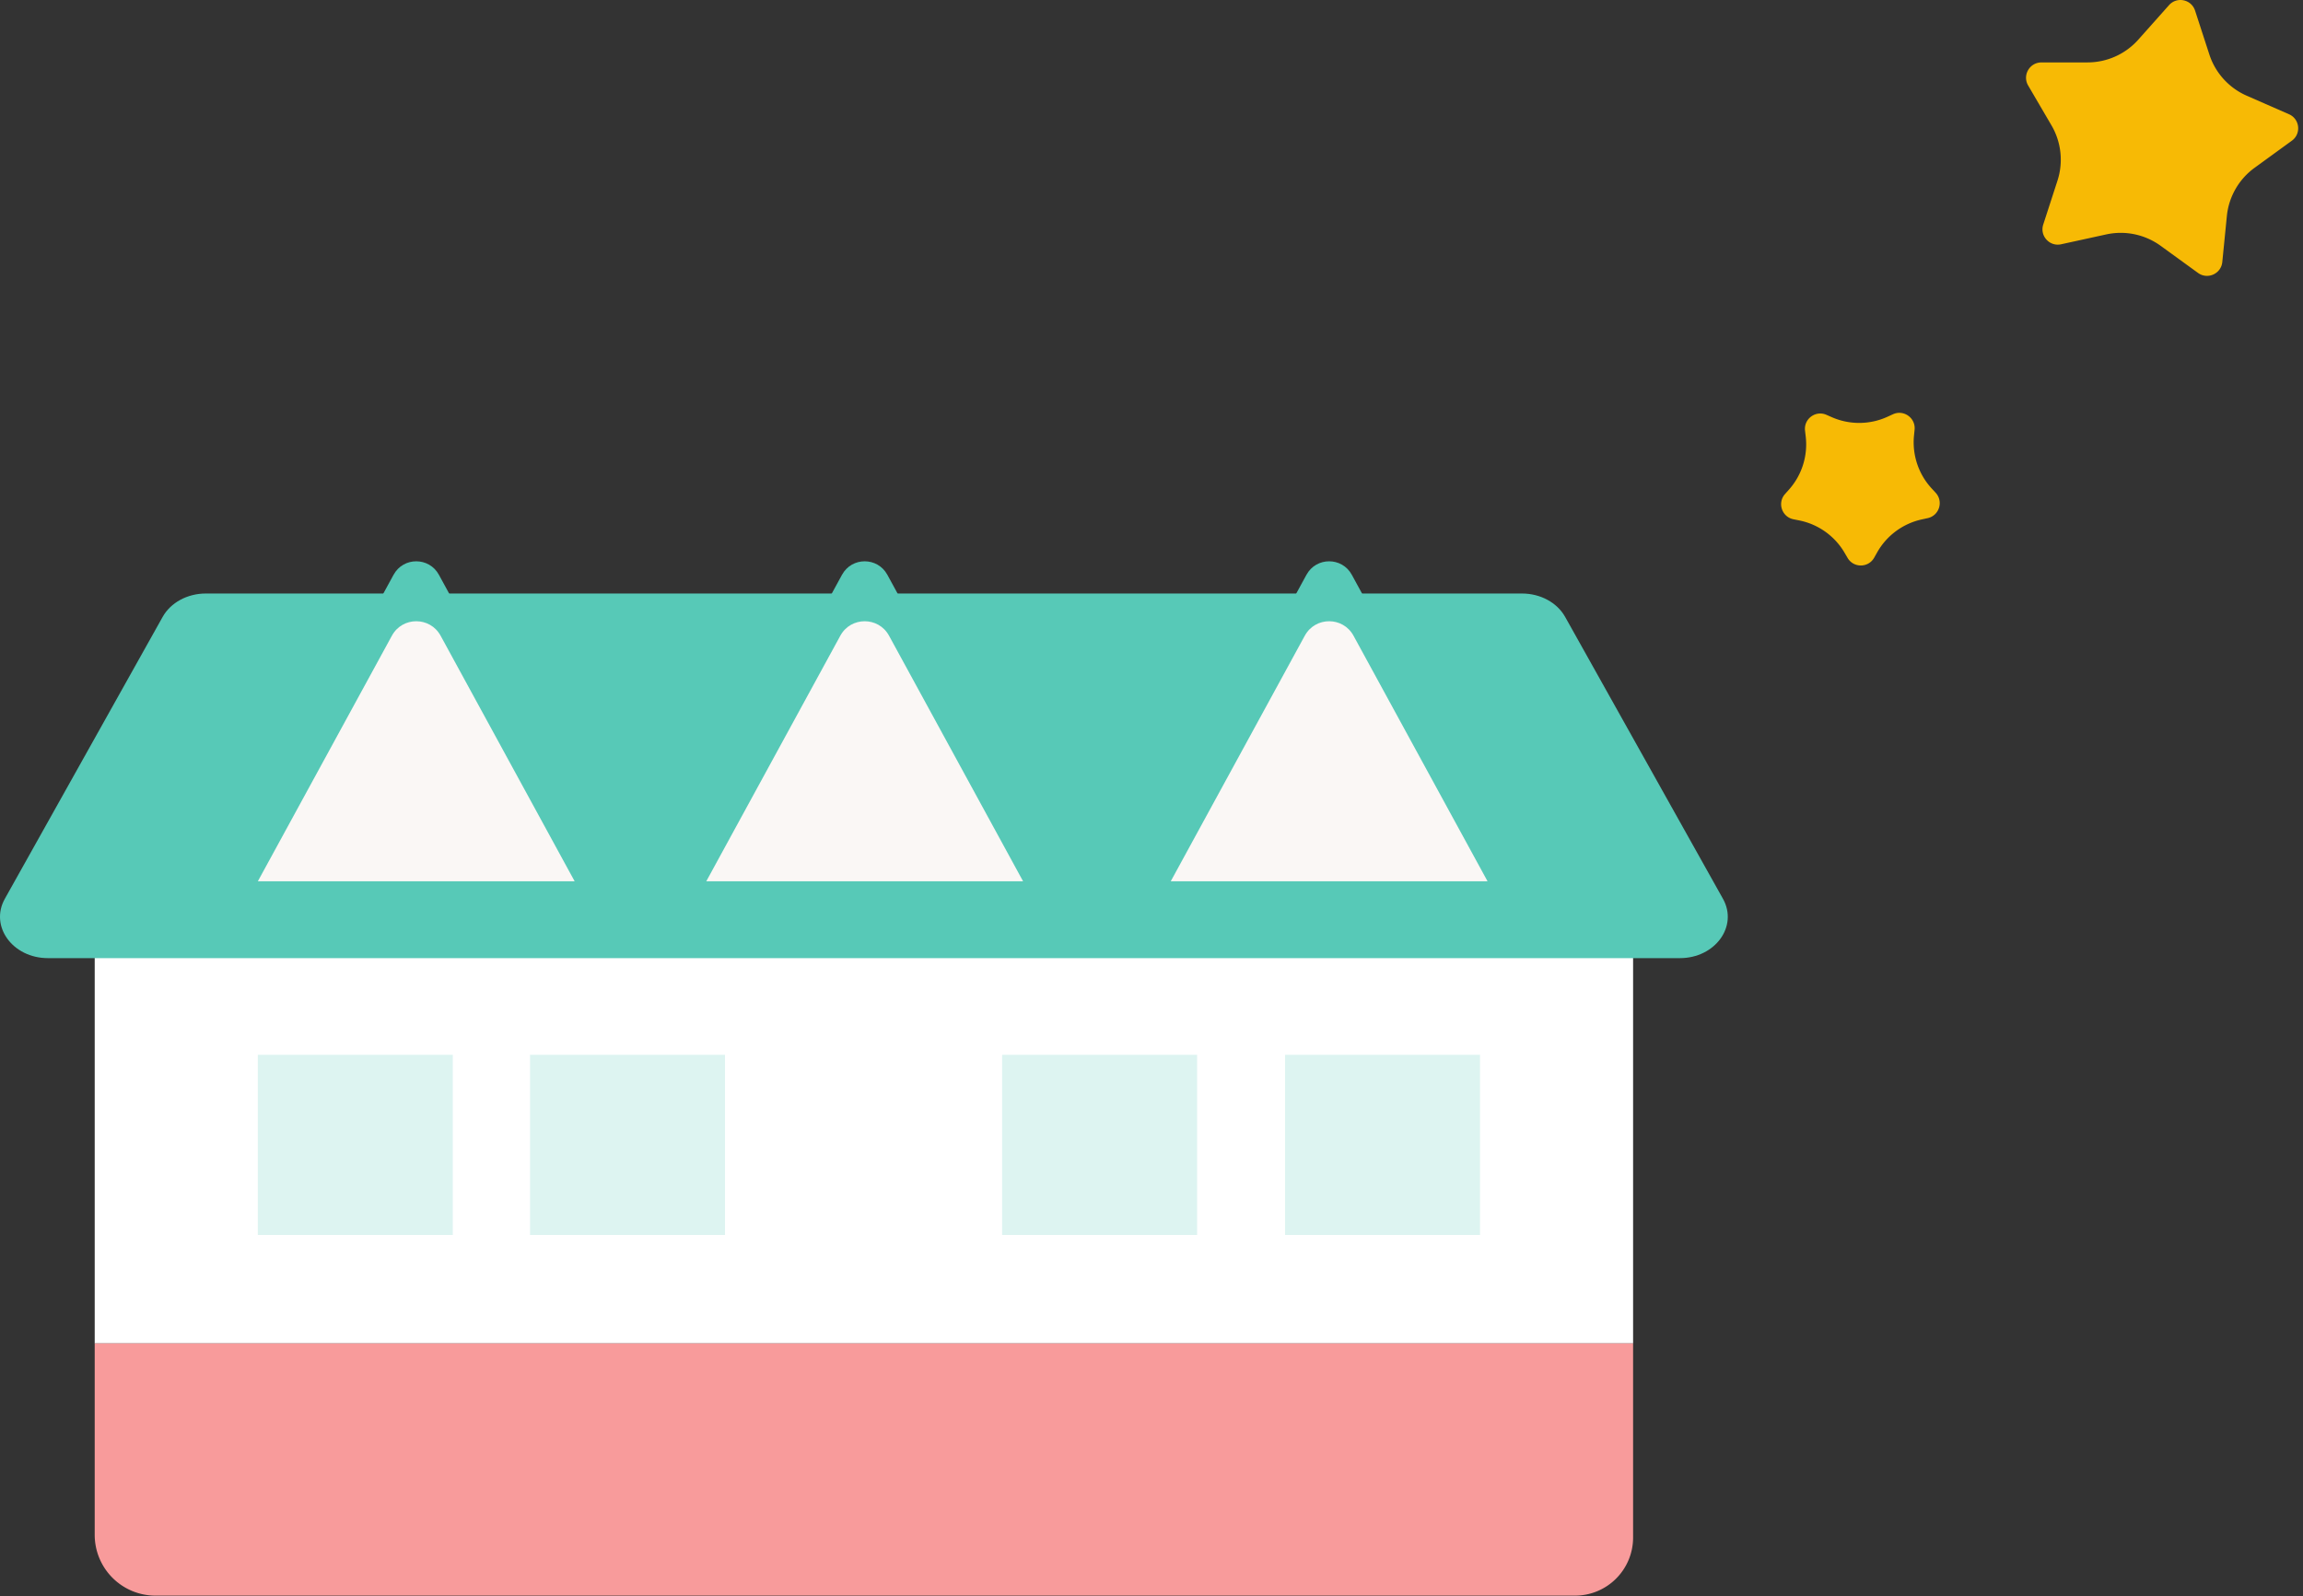 <svg xmlns="http://www.w3.org/2000/svg" viewBox="0 0 251 174"><rect x="0" y="0" width="251" height="174" fill="#333333" stroke="none"/><g data-name="レイヤー_1"><path fill="#fff" d="M10.322 98.787h167.667v47.667H10.322z"/><path d="M10.322 146.454h167.667v21.167a6.336 6.336 0 0 1-6.333 6.333H16.947a6.629 6.629 0 0 1-6.625-6.625v-20.875Z" fill="#f89b9b"/><path d="M165.883 64.704H22.426c-2.001 0-3.825.989-4.696 2.545L.527 97.983c-1.676 2.994.848 6.471 4.696 6.471h177.863c3.848 0 6.372-3.477 4.696-6.471l-17.203-30.734c-.871-1.556-2.696-2.545-4.696-2.545Z" fill="#57c9b7"/><path d="M42.896 62.658 24.659 96.079h41.412L47.834 62.658c-1.066-1.954-3.871-1.954-4.937 0Z" fill="#57c9b7"/><path d="M42.712 69.302 28.101 96.079h34.53L48.02 69.302c-1.146-2.1-4.161-2.1-5.307 0Z" fill="#faf7f5"/><path d="m142.392 62.658-18.237 33.421h41.412L147.33 62.658c-1.066-1.954-3.871-1.954-4.937 0Z" fill="#57c9b7"/><path d="m142.207 69.302-14.611 26.777h34.53l-14.611-26.777c-1.146-2.1-4.161-2.1-5.307 0Z" fill="#faf7f5"/><path d="M91.771 62.658 73.534 96.079h41.412L96.709 62.658c-1.066-1.954-3.871-1.954-4.937 0Z" fill="#57c9b7"/><path d="M91.586 69.302 76.975 96.079h34.53L96.894 69.302c-1.146-2.1-4.161-2.1-5.307 0Z" fill="#faf7f5"/><path fill="#ddf4f1" d="M140.054 114.992h21.25v19.646h-21.25zm-30.833 0h21.25v19.646h-21.25zm-51.454 0h21.25v19.646h-21.25zm-29.667 0h21.25v19.646H28.1z"/><path d="m239.236 1.155 1.557 4.784a7.41 7.41 0 0 0 4.073 4.495l4.608 2.02c1.182.518 1.356 2.124.312 2.883l-4.069 2.96a7.412 7.412 0 0 0-3.016 5.262l-.497 5.007c-.128 1.284-1.601 1.946-2.645 1.188l-4.072-2.955a7.41 7.41 0 0 0-5.937-1.242l-4.915 1.074c-1.261.276-2.345-.921-1.947-2.149l1.552-4.786a7.412 7.412 0 0 0-.653-6.03l-2.541-4.343c-.652-1.114.151-2.515 1.442-2.516l5.032-.003a7.41 7.41 0 0 0 5.533-2.485l3.345-3.758c.858-.964 2.439-.633 2.838.594Zm-30.569 45.692-.064.645a7.414 7.414 0 0 0 1.923 5.753l.439.477c.874.95.388 2.49-.873 2.765l-.633.138a7.412 7.412 0 0 0-4.877 3.606l-.318.565c-.633 1.125-2.248 1.138-2.9.024l-.327-.559a7.414 7.414 0 0 0-4.937-3.524l-.635-.128c-1.265-.255-1.777-1.786-.919-2.75l.431-.484a7.412 7.412 0 0 0 1.826-5.784l-.075-.644c-.149-1.282 1.15-2.242 2.332-1.724l.593.26a7.412 7.412 0 0 0 6.065-.051l.589-.27c1.173-.538 2.488.4 2.36 1.685Z" fill="#f7ba05"/></g></svg>